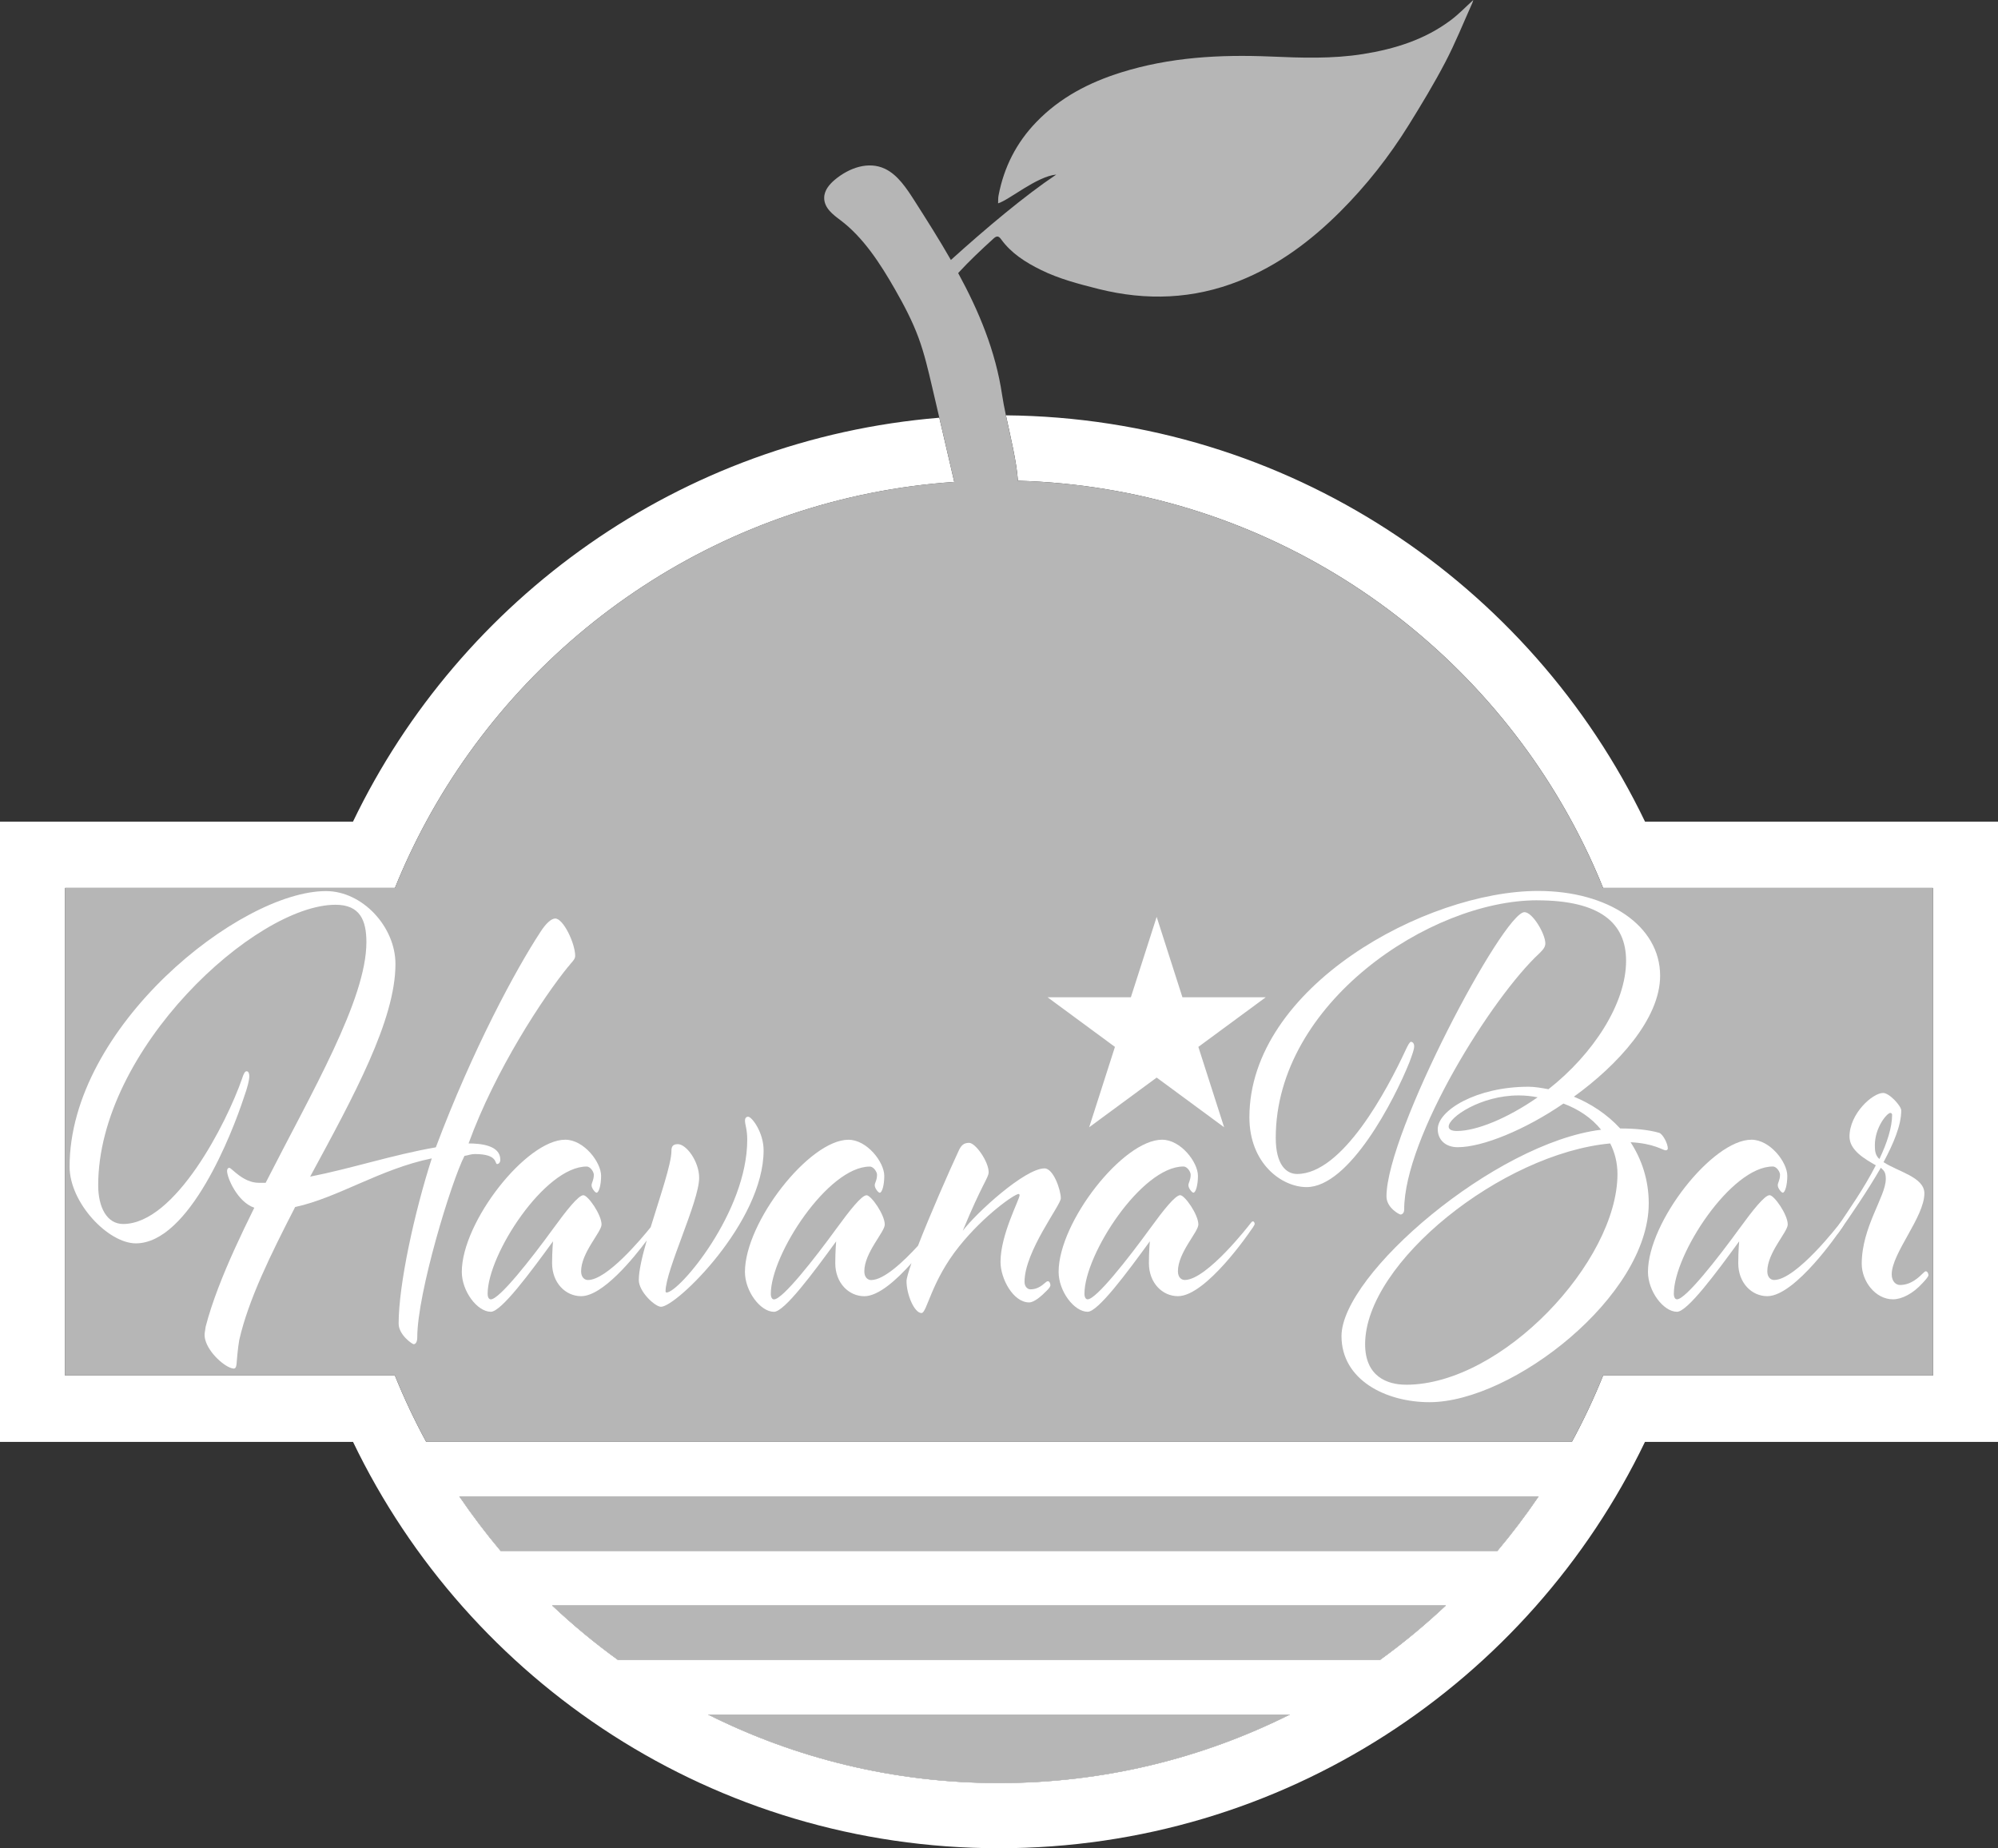 <?xml version="1.0" encoding="UTF-8"?>
<svg id="Layer_1" xmlns="http://www.w3.org/2000/svg" width="540.6" height="500.01" viewBox="0 0 540.6 500.01">
  <rect x="0" y="0" width="540.6" height="500.01" fill="#333333" stroke="none"/>
  <defs>
    <style>
      .cls-1 {
        fill: #fff;
      }

      .cls-2 {
        fill: #b6b6b6;
      }
    </style>
  </defs>
  <g>
    <path class="cls-1" d="M349.02,463.84c-23.69,11.86-50.42,18.54-78.71,18.54s-55.03-6.67-78.73-18.54h157.44Z"/>
    <path class="cls-1" d="M391.22,434.33c-5.62,5.3-11.58,10.23-17.85,14.76h-206.14c-6.27-4.53-12.23-9.46-17.84-14.76h241.83Z"/>
    <path class="cls-1" d="M416.31,404.82c-3.46,5.12-7.2,10.04-11.16,14.76H135.46c-3.97-4.72-7.7-9.64-11.18-14.76h292.03Z"/>
    <path class="cls-1" d="M445.09,222.27c-31.04-64.51-96.72-109.2-172.91-109.91,1.22,5.75,2.91,12.57,3.24,17.69,64.78,1.84,120.81,38.65,149.88,92.23,3.14,5.78,5.98,11.79,8.45,17.94h89.24v131.91h-89.24c-2.48,6.17-5.31,12.15-8.45,17.95H115.32c-3.15-5.8-5.98-11.79-8.47-17.95H17.62v-131.91h89.24c2.48-6.15,5.31-12.15,8.45-17.94,28.01-51.63,81.08-87.7,142.88-91.9-1.35-5.8-2.7-11.58-4.04-17.37-70.07,5.78-129.56,48.82-158.64,109.27H0v167.8h95.52c31.28,65.03,97.79,109.93,174.78,109.93s143.49-44.89,174.78-109.93h95.52v-167.8h-95.52.01ZM270.3,482.38c-28.3,0-55.03-6.67-78.73-18.54h157.44c-23.69,11.86-50.42,18.54-78.71,18.54ZM373.37,449.09h-206.14c-6.27-4.53-12.23-9.46-17.84-14.76h241.82c-5.62,5.3-11.58,10.23-17.85,14.76h0ZM405.15,419.58H135.46c-3.97-4.72-7.7-9.64-11.18-14.76h292.03c-3.46,5.12-7.2,10.04-11.16,14.76Z"/>
    <g>
      <path class="cls-2" d="M416.31,404.82c-3.46,5.12-7.2,10.04-11.16,14.76H135.46c-3.97-4.72-7.7-9.64-11.18-14.76h292.03Z"/>
      <path class="cls-2" d="M349.02,463.84c-23.69,11.86-50.42,18.54-78.71,18.54s-55.03-6.67-78.73-18.54h157.44Z"/>
      <path class="cls-2" d="M391.22,434.33c-5.62,5.3-11.58,10.23-17.85,14.76h-206.14c-6.27-4.53-12.23-9.46-17.84-14.76h241.83Z"/>
    </g>
    <path class="cls-2" d="M522.99,240.21v131.91h-89.24c-2.48,6.17-5.31,12.15-8.45,17.95H115.32c-3.15-5.8-5.98-11.79-8.47-17.95H17.62v-131.91h89.24c2.48-6.15,5.31-12.15,8.45-17.94,28.01-51.63,81.08-87.7,142.88-91.9-1.35-5.8-2.7-11.58-4.04-17.37-.64-2.72-1.27-5.45-1.91-8.18-1.06-4.55-2.12-9.12-3.71-13.44-1.69-4.59-3.95-8.86-6.32-13.01-4.08-7.15-8.65-14.16-14.81-18.8-2-1.5-4.41-3.28-4.4-6.05,0-2.03,1.44-3.67,2.85-4.87,3.92-3.28,9.13-5.1,13.59-2.99,3.46,1.64,5.86,5.29,8.09,8.79,3.31,5.19,6.65,10.45,9.75,15.88,9.54-8.61,19.97-17.38,28.51-23.1-5.26.47-12.77,6.9-15.74,7.78.04-.85,0-1.51.13-2.15,1.45-7.6,4.81-14.24,10.2-19.82,6.4-6.65,14.28-10.73,22.97-13.45,13.17-4.12,26.71-4.87,40.38-4.3,8.38.36,16.76.66,25.09-.67,8.57-1.37,16.72-3.9,23.75-9.19,2.15-1.61,4.03-3.59,6.06-5.43-.09.27-.15.56-.28.84-2.4,5.35-4.59,10.81-7.3,15.99-3.03,5.8-6.42,11.4-9.87,16.96-5.3,8.53-11.48,16.4-18.6,23.5-7.93,7.91-16.77,14.52-27.25,18.7-12.42,4.95-25.11,5.43-38.04,2.2-5.35-1.35-10.71-2.73-15.65-5.17-4.11-2.02-8.02-4.48-10.78-8.3-.67-.94-1.2-.94-2-.22-3.32,3.01-6.59,6.09-9.61,9.37,5.58,10.25,10.13,21.08,11.89,32.98.24,1.63.61,3.5,1.03,5.51,1.22,5.75,2.91,12.57,3.24,17.69,64.78,1.84,120.81,38.65,149.88,92.23,3.14,5.78,5.98,11.79,8.45,17.94h89.25Z"/>
  </g>
  <g>
    <path class="cls-1" d="M153.79,261.44c-6.75,8.26-19.77,28-27.01,47.9,3.31,0,8.59.51,8.59,4.39,0,.84-.49,1.18-.86,1.18-.73,0,.37-2.7-6.02-2.7-1.1,0-1.72.33-2.82.5-3.56,6.92-12.77,37.1-12.77,49.08,0,1.35-.49,1.86-.98,1.86-.37,0-4.06-2.53-4.06-5.57,0-10.63,4.3-30.19,8.97-44.7-14,2.87-25.3,10.63-36.97,13.16-6.57,12.77-12.64,25.04-15.13,36-.1.58-.19,1.16-.26,1.74-.35,2.84-.37,4.03-.48,4.87-.1.84-.38,1.14-.87,1.09-2.2-.27-6.67-4.19-7.59-7.83-.16-.61-.21-1.21-.14-1.78s.16-1.15.26-1.73c.86-3.32,2.02-6.84,3.43-10.52,2.6-6.81,6.01-14.14,9.73-21.65-4.54-1.52-7.37-8.09-7.37-9.95,0-.33.13-.84.62-.84.61,0,3.68,4.05,7.98,4.05h1.84c12.53-24.62,27.26-49.59,27.26-65.1,0-5.9-1.72-10.12-8.35-10.12-21.73,0-64.22,39.13-64.22,75.9,0,5.9,2.33,10.46,6.75,10.46,14.12,0,28-27.33,32.17-39.3.37-1.18.74-2.02,1.23-2.02.62,0,.74.84.74,1.35,0,1.01-.49,3.04-1.47,5.74-3.07,9.44-14.74,39.47-29.23,39.47-7.49,0-17.93-10.96-17.93-20.75,0-37.78,46.05-74.55,69.38-74.55,9.83,0,18.79,9.61,18.79,19.73,0,15.18-11.3,35.76-23.08,57.52,11.17-2.19,22.35-5.91,34.01-7.93,9.95-26.48,21.62-48.07,28.25-58.19,1.6-2.53,3.07-3.71,4.05-3.71,2.21,0,5.4,6.75,5.4,10.12,0,1.01-.98,1.68-1.84,2.87v-.04Z"/>
    <path class="cls-1" d="M206.61,311.2c0,19.39-23.58,42.33-27.76,42.33-1.59,0-6.01-4.05-6.01-7.25,0-2.49.91-6.37,2.15-10.69-3.6,4.83-11.93,15.07-17.75,15.07-4.17,0-7.86-3.54-7.86-8.94,0-3.2.25-5.9.25-5.9-6.14,8.43-14,19.06-16.82,19.06-3.69,0-7.86-5.57-7.86-10.79,0-13.5,17.44-35.76,27.99-35.76,5.04,0,9.7,6.07,9.7,9.78,0,2.53-.62,4.56-1.23,4.56-.37,0-1.35-1.18-1.35-2.02,0-.68.61-1.35.61-2.87,0-.67-.86-2.19-1.96-2.19-11.3,0-26.77,23.78-26.77,34.41,0,1.01.37,1.52.86,1.52,2.33,0,10.93-10.96,16.82-19.06,3.68-5.06,6.88-9.11,8.23-9.11,1.22,0,4.91,5.23,4.91,7.93,0,2.02-5.53,7.59-5.53,12.65,0,1.68.99,2.36,1.84,2.36,5.13,0,14.36-11.02,16.98-14.28,2.53-8.27,5.62-17.14,5.62-20.63,0-.84.12-1.85,1.72-1.85,2.34,0,5.78,4.72,5.78,9.11,0,6.41-9.09,24.96-9.09,30.7,0,.17.12.34.25.34,3.43,0,21.85-21.76,21.85-41.33,0-2.87-.61-4.05-.61-5.23,0-.51.25-1.01.86-1.01.98,0,4.18,4.22,4.18,9.11v-.02Z"/>
    <path class="cls-1" d="M284.22,347.63c0,.5-.49,1.01-.98,1.52-1.47,1.52-3.44,3.2-4.79,3.2-4.3,0-7.74-6.41-7.74-10.96,0-7.42,5.16-16.87,5.16-18.05,0-.17-.13-.33-.25-.33-1.11,0-9.34,5.73-16.09,14.16-7.61,9.45-8.72,18.05-10.19,18.05-1.97,0-4.06-5.06-4.06-8.6,0-.76.51-2.52,1.34-4.89-3.95,4.44-8.91,8.94-12.76,8.94-4.17,0-7.86-3.54-7.86-8.94,0-3.2.24-5.9.24-5.9-6.14,8.43-14,19.06-16.82,19.06-3.68,0-7.86-5.57-7.86-10.79,0-13.5,17.44-35.76,28-35.76,5.04,0,9.7,6.07,9.7,9.78,0,2.53-.61,4.56-1.23,4.56-.37,0-1.35-1.18-1.35-2.02,0-.68.62-1.35.62-2.87,0-.67-.86-2.19-1.97-2.19-11.29,0-26.77,23.78-26.77,34.41,0,1.01.37,1.52.86,1.52,2.33,0,10.93-10.96,16.82-19.06,3.69-5.06,6.88-9.11,8.23-9.11,1.23,0,4.92,5.23,4.92,7.93,0,2.02-5.53,7.59-5.53,12.65,0,1.68.98,2.36,1.84,2.36,3.46,0,8.78-5.01,12.68-9.28,3.31-8.5,8.45-20.22,11.14-25.98.62-1.18,1.23-1.86,2.7-1.86,1.72,0,5.28,5.06,5.28,7.93,0,1.52-1.72,3.04-7,15.85,3.69-4.89,16.83-16.87,22.11-16.87,2.45,0,4.42,5.91,4.42,8.09,0,1.86-9.82,14.34-9.82,22.6,0,1.35.86,2.03,1.59,2.03,1.11,0,2.33-.34,3.68-1.52.62-.51.74-.67,1.11-.67s.61.67.61,1.01h.02Z"/>
    <path class="cls-1" d="M338.25,331.1c.25-.34.49-.68.74-.68.37,0,.49.51.49.68,0,.34-.86,1.52-1.23,2.02,0,0-11.91,17.54-19.53,17.54-4.18,0-7.86-3.54-7.86-8.94,0-3.2.25-5.9.25-5.9-6.14,8.43-14,19.06-16.82,19.06-3.68,0-7.86-5.57-7.86-10.79,0-13.49,17.44-35.76,28-35.76,5.03,0,9.7,6.07,9.7,9.78,0,2.53-.61,4.55-1.23,4.55-.37,0-1.35-1.18-1.35-2.02,0-.68.61-1.35.61-2.87,0-.68-.86-2.19-1.97-2.19-11.3,0-26.77,23.78-26.77,34.41,0,1.01.37,1.52.86,1.52,2.33,0,10.93-10.96,16.82-19.06,3.68-5.06,6.88-9.11,8.23-9.11,1.23,0,4.91,5.23,4.91,7.93,0,2.02-5.53,7.59-5.53,12.65,0,1.69.98,2.36,1.84,2.36,6.02,0,17.69-15.18,17.69-15.18h.01Z"/>
    <path class="cls-1" d="M415.91,243.56c-28.98,0-70.73,27.83-70.73,64.26,0,7.25,2.82,9.78,5.77,9.78,12.28,0,24.31-22.6,29.47-33.73.49-1.01.98-2.02,1.35-2.02s.86.34.86,1.18-.37,1.86-1.23,4.22c-4.17,10.46-16.33,33.9-27.88,33.9-6.75,0-15.47-6.41-15.47-18.89,0-35.25,47.77-61.23,78.1-61.23,19.03,0,33.03,9.45,33.03,22.94,0,11.64-11.42,24.12-23.33,32.72,4.54,1.86,8.96,4.72,12.52,8.6,4.05,0,7.61.34,10.56,1.18.98.34,2.33,2.87,2.33,4.22,0,.34-.25.51-.61.51-.74,0-3.07-1.86-9.46-2.19,2.95,4.55,4.91,10.12,4.91,16.53,0,25.13-36.96,53.8-59.31,53.8-11.91,0-23.82-6.07-23.82-17.88,0-16.7,41.51-52.29,70.24-55.83-2.58-3.21-6.14-5.57-10.19-7.08-10.32,7.08-21.86,11.81-28.61,11.81-3.32,0-5.4-2.02-5.4-4.89,0-5.06,10.44-11.47,24.56-11.47,1.72,0,3.56.34,5.4.67,12.03-9.44,21-23.11,21-34.74,0-10.12-6.88-16.36-24.07-16.36h.01ZM380.42,374.62c26.03,0,57.22-33.4,57.22-57.01,0-3.04-.74-5.9-1.97-8.27-29.23,2.7-66.31,32.22-66.31,54.31,0,8.77,6.02,10.96,11.05,10.96h.01ZM412.47,246.77c2.21,0,5.65,5.9,5.65,8.43,0,.84-.37,1.52-1.6,2.7-12.77,11.81-36.59,49.76-36.59,69.32,0,1.01-.61,1.35-.98,1.35s-3.81-1.86-3.81-4.89c0-17.37,31.68-76.91,37.33-76.91h0ZM391.97,304.79c0,.67.61,1.18,2.21,1.18,5.28,0,13.63-3.37,21.86-9.11-1.72-.34-3.44-.51-5.16-.51-10.19,0-18.91,5.9-18.91,8.43h0Z"/>
    <path class="cls-1" d="M497.7,331.1c.25-.34.49-.68.74-.68.37,0,.49.51.49.68,0,.34-.86,1.52-1.23,2.02,0,0-11.91,17.54-19.52,17.54-4.18,0-7.86-3.54-7.86-8.94,0-3.2.25-5.9.25-5.9-6.14,8.43-14,19.06-16.82,19.06-3.69,0-7.86-5.57-7.86-10.79,0-13.49,17.44-35.76,28-35.76,5.03,0,9.7,6.07,9.7,9.78,0,2.53-.62,4.55-1.23,4.55-.37,0-1.35-1.18-1.35-2.02,0-.68.61-1.35.61-2.87,0-.68-.86-2.19-1.96-2.19-11.3,0-26.77,23.78-26.77,34.41,0,1.01.37,1.52.86,1.52,2.33,0,10.93-10.96,16.82-19.06,3.69-5.06,6.88-9.11,8.23-9.11,1.23,0,4.91,5.23,4.91,7.93,0,2.02-5.53,7.59-5.53,12.65,0,1.69.98,2.36,1.84,2.36,6.02,0,17.68-15.18,17.68-15.18h0Z"/>
    <path class="cls-1" d="M519.44,345.27c.74-.67,1.35-1.35,1.6-1.35.49,0,.74.68.74,1.01,0,.51-.98,1.52-1.6,2.19-2.58,2.87-5.65,4.39-7.98,4.39-4.79,0-8.47-4.89-8.47-9.61,0-9.95,6.51-18.22,6.51-22.94,0-1.69-.37-2.19-1.35-3.04-3.69,6.41-8.23,12.99-11.18,17.2-.25.34-.49.68-.61.68-.25,0-.49-.34-.49-.68s.62-1.18,1.11-2.02c2.58-3.88,6.63-9.61,9.82-15.85-2.95-1.69-7.12-4.05-7.12-7.76,0-6.24,6.26-11.81,9.09-11.81,1.72,0,4.91,3.54,4.91,4.72,0,4.05-2.09,8.94-4.79,14,3.8,2.53,11.05,4.05,11.05,8.43,0,6.41-8.84,16.19-8.84,21.93,0,1.86,1.11,2.87,2.21,2.87,1.6,0,3.31-.51,5.4-2.36h-.01ZM511.46,301.08c-.86,0-4.18,3.88-4.18,8.77,0,1.52.12,2.7,1.23,3.71,2.09-4.39,3.44-8.6,3.44-11.97,0-.17-.12-.51-.49-.51h0Z"/>
  </g>
  <polygon class="cls-1" points="294.7 304.96 312.96 291.52 331.21 304.96 324.24 283.22 342.48 269.79 319.93 269.79 312.96 248.05 305.98 269.79 283.43 269.79 301.67 283.22 294.7 304.96"/>
</svg>